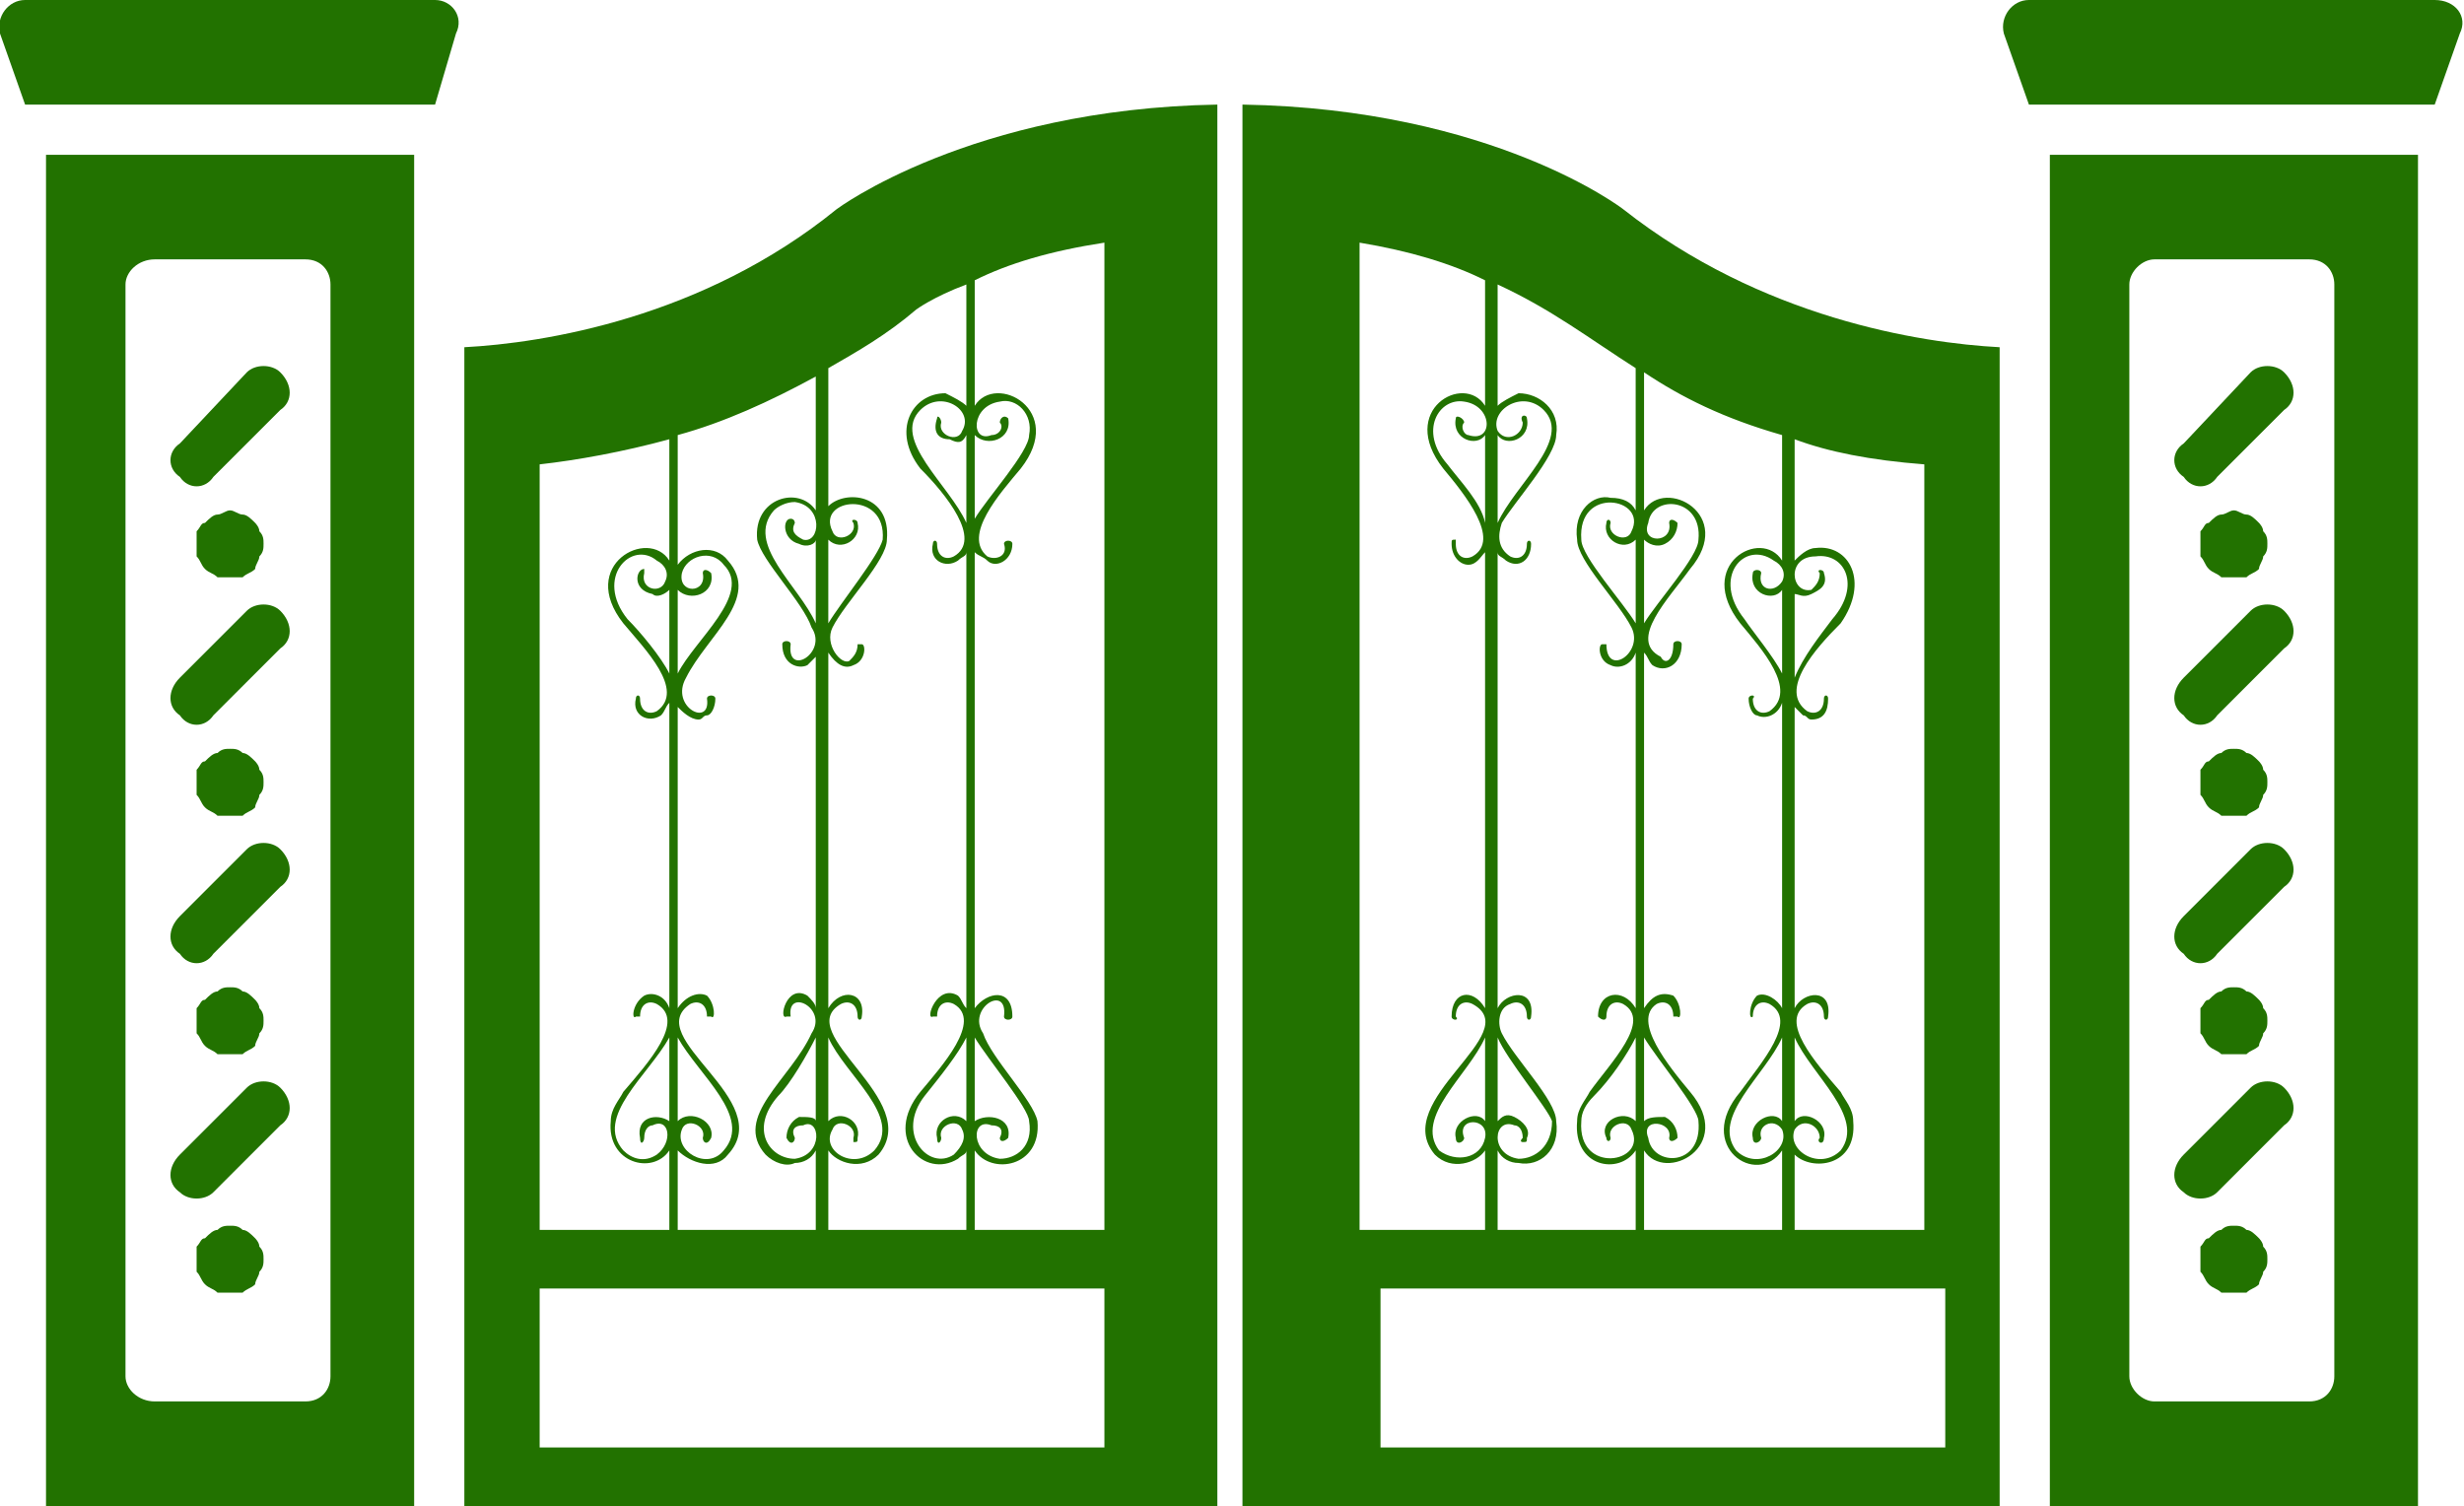 <svg xmlns="http://www.w3.org/2000/svg" xmlns:xlink="http://www.w3.org/1999/xlink" xml:space="preserve" width="0.589in" height="0.36in" style="shape-rendering:geometricPrecision; text-rendering:geometricPrecision; image-rendering:optimizeQuality; fill-rule:evenodd; clip-rule:evenodd" viewBox="0 0 589 360"> <defs>  <style type="text/css">   <![CDATA[    .fil0 {fill:#227200;fill-rule:nonzero}   ]]>  </style> </defs> <g id="Layer_x0020_1">    <g id="_1302637854448">   <path class="fil0" d="M104 0l-98 0c-4,0 -7,4 -6,8l6 17 98 0 5 -17c2,-4 -1,-8 -5,-8z"></path>   <path class="fil0" d="M11 360l88 0 0 -323 -88 0 0 323zm19 -292c0,-3 3,-6 7,-6l36 0c4,0 6,3 6,6l0 261c0,3 -2,6 -6,6l-36 0c-4,0 -7,-3 -7,-6l0 -261zm0 0z"></path>   <path class="fil0" d="M582 0l-97 0c-4,0 -7,4 -6,8l6 17 97 0 6 -17c2,-4 -1,-8 -6,-8z"></path>   <path class="fil0" d="M490 360l88 0 0 -323 -88 0 0 323zm19 -292c0,-3 3,-6 6,-6l37 0c4,0 6,3 6,6l0 261c0,3 -2,6 -6,6l-37 0c-3,0 -6,-3 -6,-6l0 -261zm0 0z"></path>   <path class="fil0" d="M111 83l0 277 180 0 0 -335c-59,1 -91,25 -91,25 -32,26 -70,32 -89,33zm87 46c3,3 8,0 7,-4 0,-1 -2,-1 -1,0 1,3 -4,5 -5,2 -4,-8 13,-10 12,2 -1,4 -10,15 -13,20l0 -20zm0 119c4,9 18,19 11,27 -5,5 -13,0 -10,-5 1,-3 6,-1 5,2 0,1 0,1 0,1 1,0 1,0 1,-1 1,-4 -4,-7 -7,-4l0 -20zm-36 -107c3,3 9,1 8,-4 -1,-1 -2,-1 -2,0 1,5 -6,5 -5,0 1,-4 7,-6 10,-2 7,7 -7,18 -11,26l0 -20zm0 107c5,9 18,19 11,27 -4,5 -12,0 -10,-5 1,-3 6,-1 5,2 0,1 1,2 2,0 1,-4 -5,-7 -8,-4l0 -20zm102 98l-135 0 0 -38 135 0 0 38zm-31 -242c3,3 9,1 8,-4 -1,-1 -2,0 -2,1 1,1 0,3 -2,3 -5,2 -5,-7 2,-8 4,-1 8,3 7,8 0,4 -10,15 -13,20l0 -20zm0 144c3,5 13,17 13,20 1,6 -3,9 -7,9 -7,-1 -7,-10 -2,-8 2,0 3,1 2,3 0,1 1,1 2,0 1,-5 -5,-6 -8,-4l0 -20zm-2 -180l0 29c-1,-1 -3,-2 -5,-3 -8,0 -13,9 -6,18 6,6 15,17 8,21 -2,1 -4,0 -4,-3 0,-1 -1,-1 -1,0 -1,4 3,6 6,4 1,-1 2,-1 2,-2l0 109c-1,-1 -1,-2 -2,-3 -5,-3 -8,6 -6,5 1,0 1,0 1,0 0,-3 2,-4 4,-3 7,4 -3,15 -8,21 -9,11 1,21 9,16 1,-1 2,-1 2,-2l0 19 2 0 0 -19c4,6 16,4 15,-7 -1,-5 -11,-15 -13,-21 -4,-6 6,-12 5,-4 0,1 2,1 2,0 0,-7 -6,-6 -9,-2l0 -109c1,1 2,1 3,2 2,2 6,0 6,-4 0,-1 -2,-1 -2,0 1,3 -2,4 -4,3 -6,-5 3,-15 8,-21 11,-14 -6,-23 -11,-15l0 -30c8,-4 18,-7 31,-9l0 236 -135 0 0 -183c9,-1 20,-3 31,-6l0 29c-5,-8 -22,1 -11,15 5,6 15,16 8,21 -2,1 -4,0 -4,-3 0,-1 -1,-1 -1,0 -1,4 3,6 6,4 0,0 0,0 0,0 1,-1 1,-2 2,-3l0 73c-1,-3 -4,-4 -6,-3 -3,2 -3,6 -2,5 1,0 1,0 1,0 0,-3 2,-4 4,-3 7,4 -2,14 -8,21 -1,2 -3,4 -3,7 -1,10 10,13 14,7l0 19 2 0 0 -19c3,3 9,5 12,1 12,-13 -21,-28 -9,-36 2,-1 4,0 4,3 0,0 1,0 1,0 1,1 1,-3 -1,-5 -2,-1 -5,0 -7,3l0 -72c1,1 3,3 5,3 1,0 1,-1 2,-1 1,0 2,-2 2,-4 0,-1 -2,-1 -2,0 1,7 -9,2 -5,-5 5,-10 18,-19 10,-28 -3,-4 -9,-3 -12,1l0 -31c11,-3 22,-8 33,-14l0 32c-4,-6 -15,-3 -14,7 1,5 11,15 13,21 4,6 -6,12 -5,4 0,-1 -2,-1 -2,0 0,5 4,6 6,5 1,-1 2,-2 2,-2l0 84c0,-1 -1,-2 -2,-3 -5,-3 -7,6 -5,5 0,0 1,0 1,0 -1,-7 9,-2 5,4 -5,11 -19,20 -11,29 2,2 5,3 7,2 2,0 4,-1 5,-3l0 19 3 0 0 -19c2,3 8,5 12,1 11,-13 -21,-29 -9,-36 2,-1 4,0 4,3 0,1 1,1 1,0 1,-6 -5,-7 -8,-2l0 -85c2,3 4,4 6,3 3,-1 3,-5 2,-5 -1,0 -1,0 -1,0 0,2 -1,3 -2,4 -2,1 -6,-4 -4,-8 3,-6 13,-16 13,-21 1,-11 -10,-12 -14,-8l0 -33c7,-4 14,-8 21,-14 0,0 4,-3 12,-6zm-4 37c2,1 3,1 4,-1l0 21c-4,-9 -18,-20 -11,-27 5,-5 13,0 10,5 -1,3 -6,1 -5,-2 0,-1 -1,-2 -1,-1 -1,3 0,5 3,5zm-2 167c-1,-3 4,-5 5,-2 1,2 0,4 -2,6 -6,4 -14,-5 -7,-14 4,-5 8,-10 10,-14l0 20c-3,-3 -8,0 -7,4 0,2 1,1 1,0zm-69 -130c1,1 3,0 4,-1l0 20c-2,-4 -7,-10 -10,-13 -8,-10 1,-19 7,-14 2,1 3,3 2,5 -1,3 -6,2 -5,-2 0,0 0,0 0,-1 -2,0 -3,5 2,6zm-2 130c0,-2 1,-3 2,-3 4,-2 5,4 1,7 -3,2 -6,1 -8,-1 -7,-8 6,-18 11,-27l0 20c-3,-2 -8,-1 -7,4 0,2 1,1 1,0zm37 -142c2,1 4,0 4,-1l0 20c-4,-9 -17,-19 -10,-27 1,-1 3,-2 5,-2 7,1 6,10 2,9 -2,-1 -3,-2 -2,-4 0,0 0,-1 -1,-1 -2,0 -2,5 2,6zm-3 142c1,2 2,1 2,0 -1,-2 0,-3 2,-3 4,-2 5,7 -2,8 -6,0 -11,-7 -4,-15 3,-3 7,-10 9,-14l0 20c0,-1 -2,-1 -4,-1 -2,1 -3,3 -3,5zm0 0z"></path>   <path class="fil0" d="M297 25l0 335 181 0 0 -277c-19,-1 -57,-7 -90,-33 0,0 -31,-24 -91,-25zm61 79c2,3 8,1 7,-4 0,-1 -2,-1 -1,1 0,3 -4,5 -6,2 -2,-5 6,-10 11,-5 7,7 -7,18 -11,27l0 -21 0 0zm0 144c2,5 12,17 13,20 0,6 -4,9 -8,9 -7,-1 -6,-10 -1,-8 1,0 2,1 2,3 -1,1 0,1 0,1 1,0 1,0 1,-1 1,-2 -1,-4 -3,-5 -2,-1 -3,0 -4,1l0 -20zm107 98l-135 0 0 -38 135 0 0 38zm-36 -204c1,0 2,1 4,0 2,-1 4,-2 3,-5 0,-1 -2,-1 -1,0 0,2 -1,3 -2,4 -5,1 -6,-8 1,-8 7,-1 11,7 4,15 -3,4 -7,9 -9,14l0 -20zm0 106c4,9 17,19 11,27 -5,5 -13,0 -11,-5 2,-3 6,-1 6,2 -1,1 1,2 1,0 1,-4 -5,-7 -7,-4l0 -20zm-36 -119c1,1 3,2 5,1 2,-1 3,-3 3,-5 -1,-1 -2,-1 -2,0 1,5 -7,5 -5,0 1,-7 13,-6 12,4 0,4 -10,15 -13,20l0 -20zm0 119c3,5 13,17 13,20 1,11 -11,11 -12,4 -2,-5 6,-4 5,0 0,1 1,1 2,0 0,-2 -1,-4 -3,-5 -2,0 -4,0 -5,1l0 -20zm-2 -119l0 20c-3,-5 -13,-16 -13,-20 -1,-13 16,-10 12,-2 -1,3 -6,1 -5,-2 0,-1 -1,-1 -1,0 -1,4 4,7 7,4zm-6 -10c-4,-1 -9,3 -8,10 0,5 10,15 13,21 3,6 -6,12 -6,4 0,0 0,0 -1,0 -1,0 -1,4 2,5 2,1 5,0 6,-3l0 85c-3,-5 -9,-4 -9,2 1,1 2,1 2,0 0,-3 2,-4 4,-3 7,4 -3,14 -8,21 -1,2 -3,4 -3,7 -1,11 10,13 14,7l0 19 2 0 0 -19c5,8 22,-1 11,-14 -5,-6 -14,-17 -8,-21 2,-1 4,0 4,3 0,0 0,0 1,0 1,1 1,-3 -1,-5 -3,-1 -5,0 -7,3l0 -85c1,1 1,2 2,3 3,2 7,0 7,-5 0,-1 -2,-1 -2,0 0,4 -2,5 -3,3 -8,-4 2,-14 7,-21 11,-13 -6,-22 -11,-14l0 -33c9,6 19,11 33,15l0 30c-5,-8 -21,1 -10,15 5,6 14,16 7,21 -2,1 -4,0 -4,-3 1,-1 -1,-1 -1,0 0,2 1,4 2,4 2,1 5,0 6,-3l0 73c-1,-2 -4,-4 -6,-3 -2,2 -2,6 -1,5 0,0 1,0 0,0 0,-3 2,-4 4,-3 7,4 -2,14 -7,21 -11,13 4,23 10,14l0 19 3 0 0 -18c4,4 15,3 14,-8 0,-3 -2,-5 -3,-7 -6,-7 -15,-17 -8,-21 2,-1 4,0 4,3 0,1 1,1 1,0 1,-7 -6,-6 -8,-2l0 -72c0,0 1,1 2,2 1,0 1,1 2,1 3,0 4,-2 4,-5 0,-1 -1,-1 -1,0 0,3 -2,4 -4,3 -7,-5 2,-15 8,-21 7,-10 2,-19 -6,-18 -2,0 -4,2 -5,3l0 -29c8,3 18,5 31,6l0 183 -135 0 0 -236c12,2 22,5 30,9l0 30c-5,-8 -21,1 -10,15 5,6 14,17 7,21 -2,1 -4,0 -4,-3 0,-1 0,-1 0,-1 -1,0 -1,0 -1,1 0,3 2,5 4,5 2,0 3,-2 4,-3l0 109c-3,-5 -8,-4 -8,2 0,1 2,1 1,0 0,-3 2,-4 4,-3 13,7 -20,23 -9,36 4,4 10,2 12,-1l0 19 3 0 0 -19c1,2 3,3 5,3 5,1 10,-3 9,-10 0,-5 -10,-15 -13,-21 -1,-2 -1,-6 2,-7 2,-1 4,0 4,3 0,1 1,1 1,0 1,-7 -6,-6 -8,-2l0 -109c0,1 1,1 2,2 3,2 6,0 6,-4 0,-1 -1,-1 -1,0 0,3 -2,4 -4,3 -3,-2 -3,-5 -2,-8 3,-5 13,-16 13,-21 1,-6 -4,-10 -9,-10 -2,1 -4,2 -5,3l0 -29c13,6 22,13 33,20l0 34c-1,-2 -3,-3 -6,-3zm0 153c-1,-3 4,-5 5,-2 4,8 -13,11 -12,-2 0,-2 1,-4 3,-6 4,-4 8,-10 10,-14l0 20c-3,-3 -9,0 -7,4 0,1 1,1 1,0zm41 -131l0 20c-2,-4 -7,-10 -9,-13 -8,-10 0,-19 7,-14 2,1 3,3 2,5 -2,3 -6,2 -5,-2 0,-1 -2,-1 -2,0 -1,5 5,7 7,4zm-5 131c-1,-3 3,-5 5,-2 2,5 -6,10 -11,5 -6,-8 7,-18 11,-27l0 20c-2,-3 -8,0 -7,4 0,2 2,1 2,0zm-66 -168l0 21c-1,-5 -6,-10 -9,-14 -7,-8 -2,-16 4,-15 7,1 7,10 1,8 -1,0 -2,-2 -1,-3 0,-1 -2,-2 -2,-1 -1,5 5,7 7,4zm-5 168c-2,-5 6,-5 5,0 -1,5 -7,6 -11,3 -6,-8 7,-18 11,-27l0 20c-2,-3 -8,0 -7,4 0,2 2,1 2,0zm0 0z"></path>   <path class="fil0" d="M530 114l16 -16c3,-2 3,-6 0,-9 -2,-2 -6,-2 -8,0l-16 17c-3,2 -3,6 0,8 2,3 6,3 8,0zm0 0z"></path>   <path class="fil0" d="M542 130c0,1 0,2 -1,3 0,1 -1,2 -1,3 -1,1 -2,1 -3,2 -1,0 -2,0 -3,0 -1,0 -2,0 -3,0 -1,-1 -2,-1 -3,-2 -1,-1 -1,-2 -2,-3 0,-1 0,-2 0,-3 0,-1 0,-2 0,-3 1,-1 1,-2 2,-2 1,-1 2,-2 3,-2 1,0 2,-1 3,-1 1,0 2,1 3,1 1,0 2,1 3,2 0,0 1,1 1,2 1,1 1,2 1,3zm0 0z"></path>   <path class="fil0" d="M530 171l16 -16c3,-2 3,-6 0,-9 -2,-2 -6,-2 -8,0l-16 16c-3,3 -3,7 0,9 2,3 6,3 8,0zm0 0z"></path>   <path class="fil0" d="M542 187c0,1 0,2 -1,3 0,1 -1,2 -1,3 -1,1 -2,1 -3,2 -1,0 -2,0 -3,0 -1,0 -2,0 -3,0 -1,-1 -2,-1 -3,-2 -1,-1 -1,-2 -2,-3 0,-1 0,-2 0,-3 0,-1 0,-2 0,-3 1,-1 1,-2 2,-2 1,-1 2,-2 3,-2 1,-1 2,-1 3,-1 1,0 2,0 3,1 1,0 2,1 3,2 0,0 1,1 1,2 1,1 1,2 1,3zm0 0z"></path>   <path class="fil0" d="M530 228l16 -16c3,-2 3,-6 0,-9 -2,-2 -6,-2 -8,0l-16 16c-3,3 -3,7 0,9 2,3 6,3 8,0zm0 0z"></path>   <path class="fil0" d="M542 244c0,1 0,2 -1,3 0,1 -1,2 -1,3 -1,1 -2,1 -3,2 -1,0 -2,0 -3,0 -1,0 -2,0 -3,0 -1,-1 -2,-1 -3,-2 -1,-1 -1,-2 -2,-3 0,-1 0,-2 0,-3 0,-1 0,-2 0,-3 1,-1 1,-2 2,-2 1,-1 2,-2 3,-2 1,-1 2,-1 3,-1 1,0 2,0 3,1 1,0 2,1 3,2 0,0 1,1 1,2 1,1 1,2 1,3zm0 0z"></path>   <path class="fil0" d="M530 285l16 -16c3,-2 3,-6 0,-9 -2,-2 -6,-2 -8,0l-16 16c-3,3 -3,7 0,9 2,2 6,2 8,0zm0 0z"></path>   <path class="fil0" d="M542 301c0,1 0,2 -1,3 0,1 -1,2 -1,3 -1,1 -2,1 -3,2 -1,0 -2,0 -3,0 -1,0 -2,0 -3,0 -1,-1 -2,-1 -3,-2 -1,-1 -1,-2 -2,-3 0,-1 0,-2 0,-3 0,-1 0,-2 0,-3 1,-1 1,-2 2,-2 1,-1 2,-2 3,-2 1,-1 2,-1 3,-1 1,0 2,0 3,1 1,0 2,1 3,2 0,0 1,1 1,2 1,1 1,2 1,3zm0 0z"></path>   <path class="fil0" d="M51 114l16 -16c3,-2 3,-6 0,-9 -2,-2 -6,-2 -8,0l-16 17c-3,2 -3,6 0,8 2,3 6,3 8,0zm0 0z"></path>   <path class="fil0" d="M63 130c0,1 0,2 -1,3 0,1 -1,2 -1,3 -1,1 -2,1 -3,2 -1,0 -2,0 -3,0 -1,0 -2,0 -3,0 -1,-1 -2,-1 -3,-2 -1,-1 -1,-2 -2,-3 0,-1 0,-2 0,-3 0,-1 0,-2 0,-3 1,-1 1,-2 2,-2 1,-1 2,-2 3,-2 1,0 2,-1 3,-1 1,0 2,1 3,1 1,0 2,1 3,2 0,0 1,1 1,2 1,1 1,2 1,3zm0 0z"></path>   <path class="fil0" d="M51 171l16 -16c3,-2 3,-6 0,-9 -2,-2 -6,-2 -8,0l-16 16c-3,3 -3,7 0,9 2,3 6,3 8,0zm0 0z"></path>   <path class="fil0" d="M63 187c0,1 0,2 -1,3 0,1 -1,2 -1,3 -1,1 -2,1 -3,2 -1,0 -2,0 -3,0 -1,0 -2,0 -3,0 -1,-1 -2,-1 -3,-2 -1,-1 -1,-2 -2,-3 0,-1 0,-2 0,-3 0,-1 0,-2 0,-3 1,-1 1,-2 2,-2 1,-1 2,-2 3,-2 1,-1 2,-1 3,-1 1,0 2,0 3,1 1,0 2,1 3,2 0,0 1,1 1,2 1,1 1,2 1,3zm0 0z"></path>   <path class="fil0" d="M51 228l16 -16c3,-2 3,-6 0,-9 -2,-2 -6,-2 -8,0l-16 16c-3,3 -3,7 0,9 2,3 6,3 8,0zm0 0z"></path>   <path class="fil0" d="M63 244c0,1 0,2 -1,3 0,1 -1,2 -1,3 -1,1 -2,1 -3,2 -1,0 -2,0 -3,0 -1,0 -2,0 -3,0 -1,-1 -2,-1 -3,-2 -1,-1 -1,-2 -2,-3 0,-1 0,-2 0,-3 0,-1 0,-2 0,-3 1,-1 1,-2 2,-2 1,-1 2,-2 3,-2 1,-1 2,-1 3,-1 1,0 2,0 3,1 1,0 2,1 3,2 0,0 1,1 1,2 1,1 1,2 1,3zm0 0z"></path>   <path class="fil0" d="M51 285l16 -16c3,-2 3,-6 0,-9 -2,-2 -6,-2 -8,0l-16 16c-3,3 -3,7 0,9 2,2 6,2 8,0zm0 0z"></path>   <path class="fil0" d="M63 301c0,1 0,2 -1,3 0,1 -1,2 -1,3 -1,1 -2,1 -3,2 -1,0 -2,0 -3,0 -1,0 -2,0 -3,0 -1,-1 -2,-1 -3,-2 -1,-1 -1,-2 -2,-3 0,-1 0,-2 0,-3 0,-1 0,-2 0,-3 1,-1 1,-2 2,-2 1,-1 2,-2 3,-2 1,-1 2,-1 3,-1 1,0 2,0 3,1 1,0 2,1 3,2 0,0 1,1 1,2 1,1 1,2 1,3zm0 0z"></path>   <path class="fil0" d="M266 199l20 0 0 90 -20 0 0 -90zm0 0z"></path>  </g> </g></svg>
